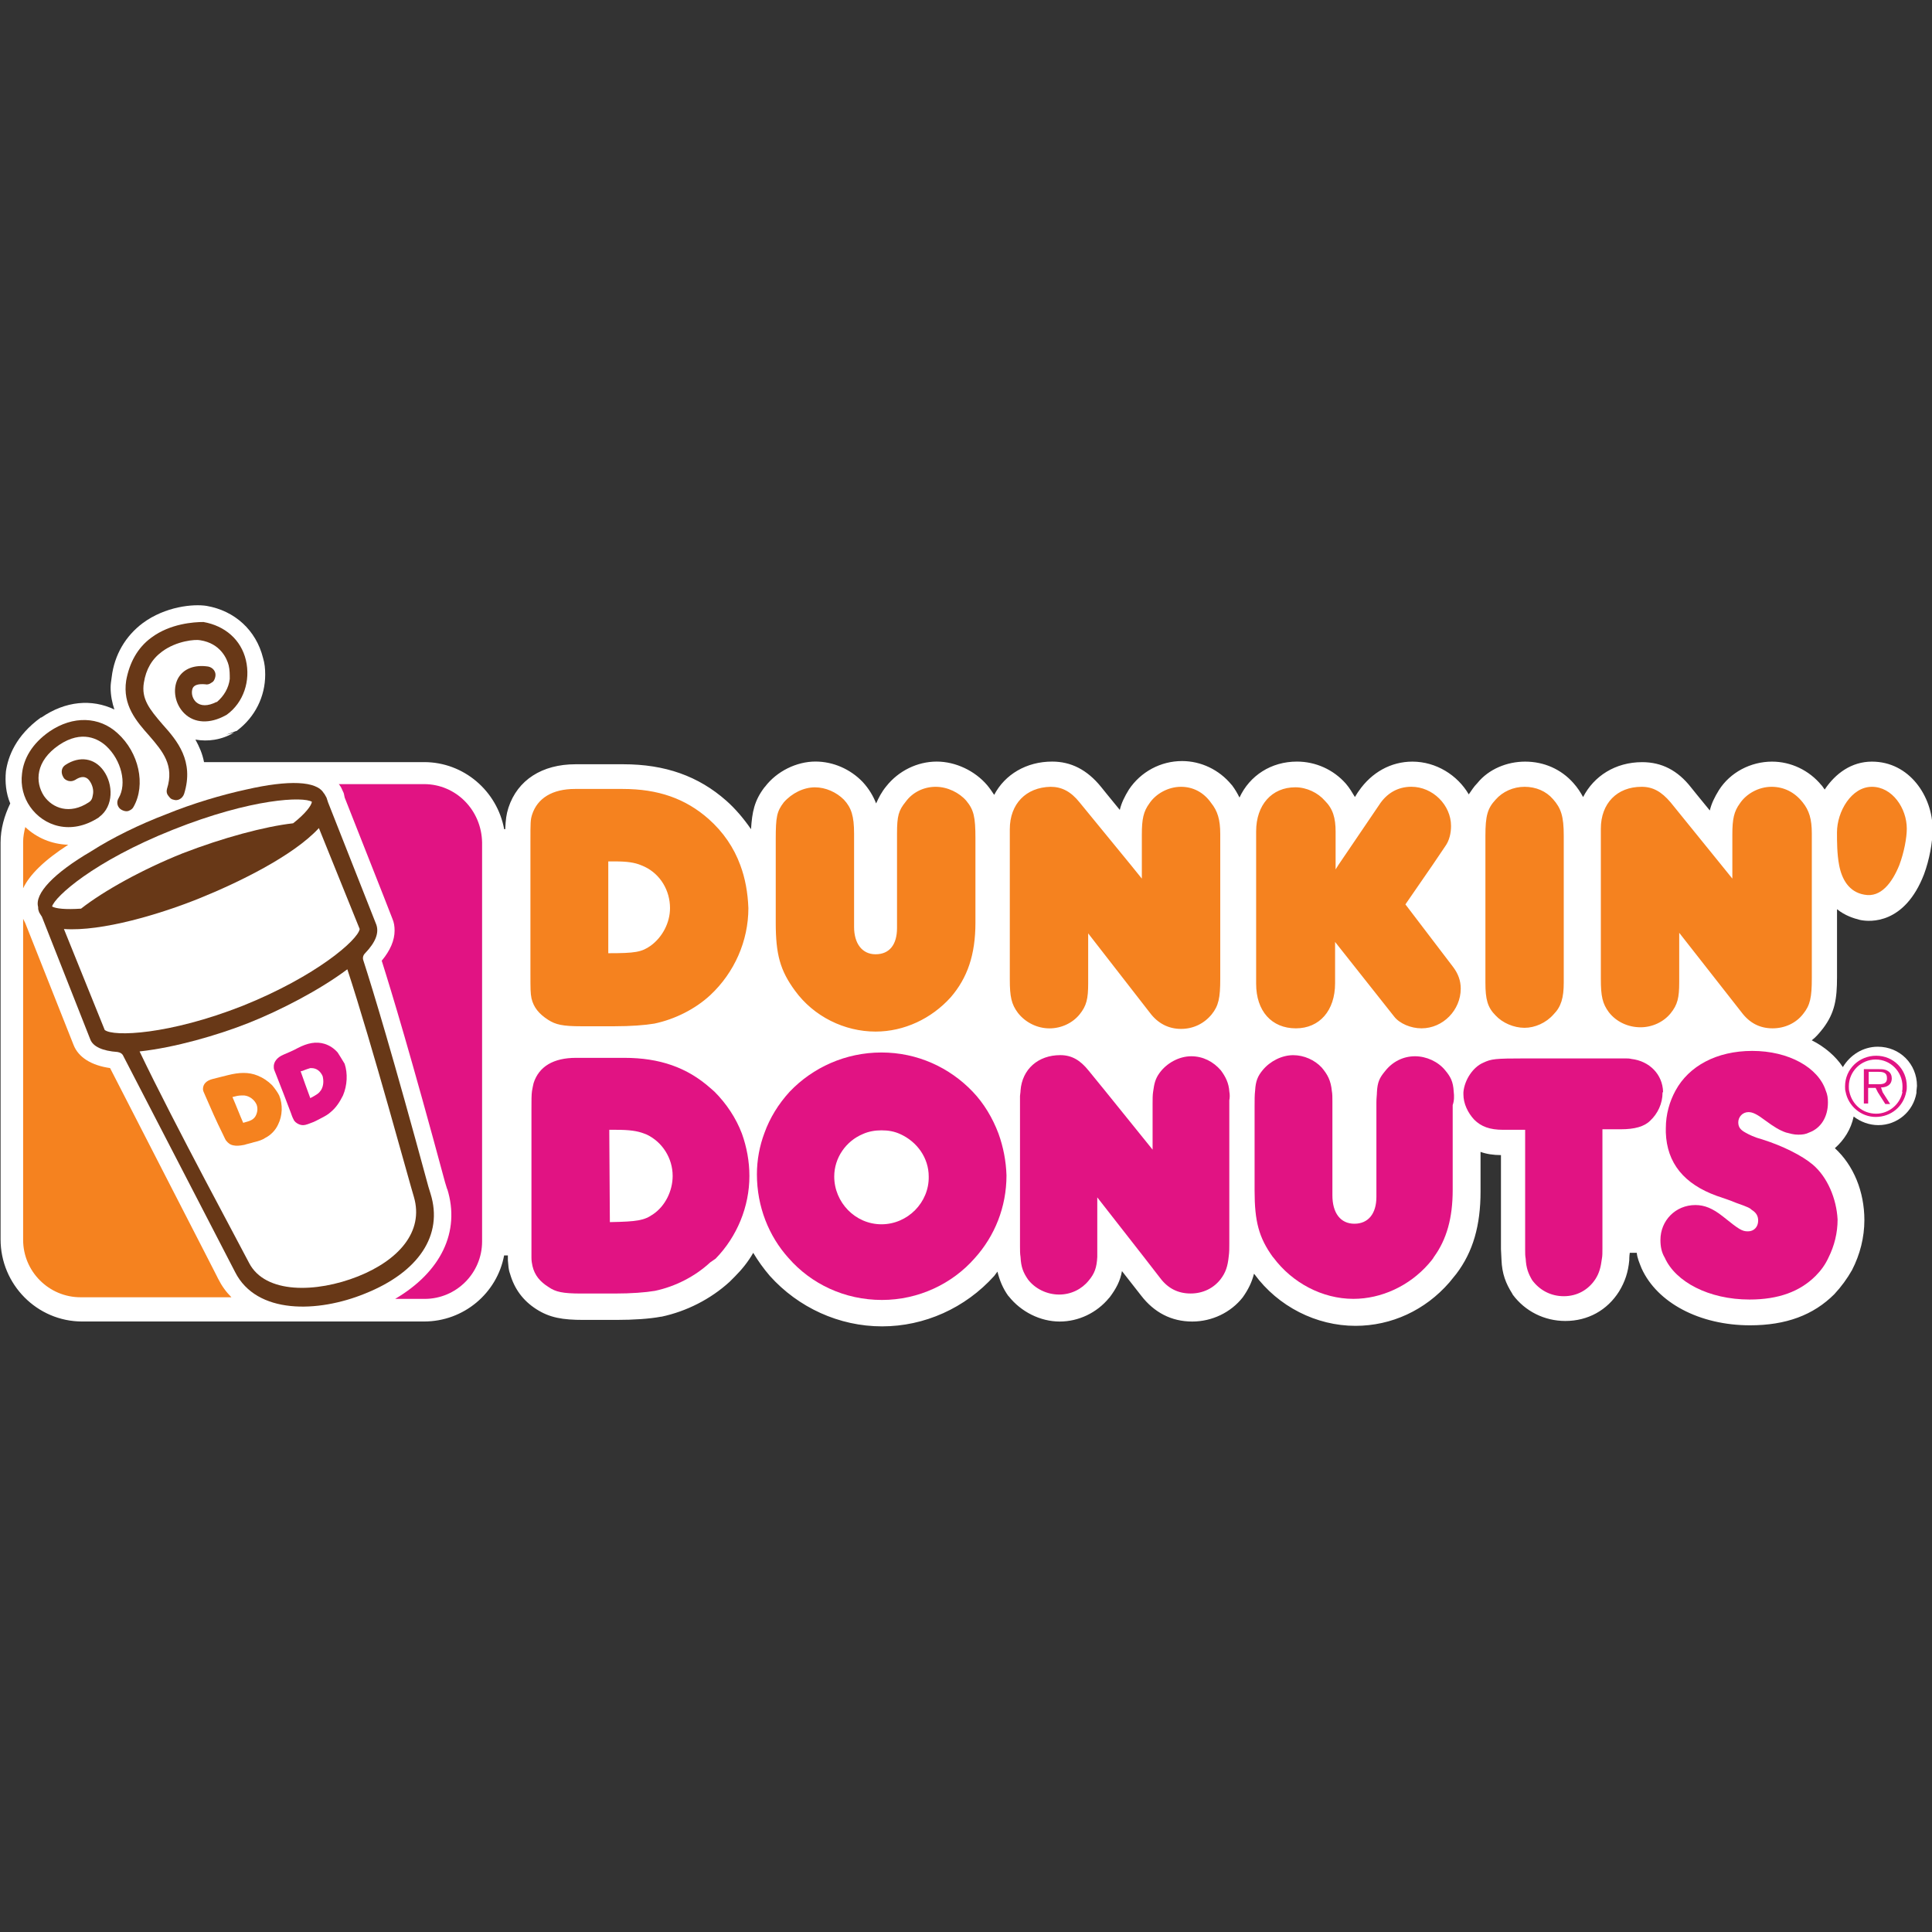 <?xml version="1.0" encoding="utf-8"?>
<!-- Generator: Adobe Illustrator 24.3.0, SVG Export Plug-In . SVG Version: 6.00 Build 0)  -->
<svg version="1.1" id="Layer_1" xmlns="http://www.w3.org/2000/svg" xmlns:xlink="http://www.w3.org/1999/xlink" x="0px" y="0px"
	 viewBox="0 0 512 512" style="enable-background:new 0 0 512 512;" xml:space="preserve">
<rect x="0" y="0" width="512" height="512" fill="#333333" stroke="none"/>
<style type="text/css">
	.st0{fill:#FFFFFF;}
	.st1{fill:#F5821F;}
	.st2{fill:#E11383;}
	.st3{fill:#683817;}
</style>
<g id="XMLID_1_">
	<path class="st0" d="M298.9,209.22L298.9,209.22l0.14-0.14L298.9,209.22 M141.98,347.07L141.98,347.07l-0.14-0.14L141.98,347.07z
		 M356.37,207.37L356.37,207.37l0.14,0.28L356.37,207.37z M483.13,272.53c3.13-4.13,3.7-7.82,3.7-13.51v-18.07
		c2.13,1.71,4.41,2.42,6.12,2.85c2.7,0.57,11.81,1.14,16.93-12.09c1.42-3.84,2.28-8.39,2.28-11.95c0-8.68-6.12-17.92-16.08-17.92
		c-5.41,0-9.67,3.13-12.52,7.4l-0.71-1l-0.14-0.14c-3.27-3.98-8.11-6.26-13.09-6.26c-5.69,0-11.1,2.85-14.08,7.54
		c-1.14,1.85-1.99,3.56-2.42,5.41c-2.7-3.27-4.98-6.12-4.98-6.12c-3.56-4.55-7.82-6.69-12.95-6.69c-7.11,0-12.8,3.7-15.65,9.25
		c-0.71-1.28-1.42-2.42-2.56-3.7c-3.27-3.7-7.82-5.69-12.8-5.69c-4.84,0-9.67,1.99-12.66,5.69c-1,1-1.56,1.99-2.28,2.99
		c-2.99-5.12-8.68-8.68-14.94-8.68c-5.69,0-10.81,2.85-14.23,7.82c0,0-0.43,0.57-1,1.56c-0.71-1.14-1.42-2.42-2.42-3.56
		c-3.27-3.7-7.97-5.83-12.95-5.83c-6.83,0-12.52,3.7-15.22,9.53c-0.57-1.14-1.14-2.13-1.99-3.27l-0.14-0.14
		c-3.27-3.98-8.11-6.26-13.09-6.26c-5.69,0-10.95,2.85-14.08,7.54c-1.14,1.85-1.99,3.56-2.42,5.41c-2.7-3.27-4.98-6.12-4.98-6.12
		c-3.7-4.55-7.97-6.69-12.95-6.69c-6.83,0-12.52,3.41-15.36,8.82c-0.57-0.85-1.14-1.71-1.85-2.56c-3.27-3.84-8.39-6.26-13.37-6.26
		c-5.12,0-10.1,2.42-13.37,6.54c-1.28,1.56-1.99,2.99-2.7,4.55c-0.71-1.85-1.85-3.84-3.56-5.69c-3.27-3.41-7.82-5.41-12.52-5.41
		c-4.98,0-10.24,2.56-13.37,6.69l-0.14,0.14c-2.7,3.56-3.27,6.54-3.56,11.1c-1.85-2.7-4.13-5.41-6.54-7.54
		c-7.4-6.54-16.22-9.67-27.31-9.67h-12.66c-8.82,0-15.36,4.13-17.78,11.52c-0.57,1.85-0.71,2.99-0.85,5.69h-0.28
		c-1.85-10.1-10.67-17.78-21.2-17.78H54.07c-0.43-2.28-1.28-4.13-2.28-5.97c3.27,0.57,6.83,0.14,10.24-1.85l-2.13,0.57l2.7-1h0.14
		l0,0l0.14-0.14c4.69-3.56,7.4-8.96,7.4-14.8c0-1.56-0.14-2.99-0.57-4.41c-1.85-7.4-7.54-12.52-14.94-13.8
		c-3.56-0.57-10.95,0.14-16.93,4.55c-4.55,3.41-7.54,8.39-8.25,14.37c-0.14,1-0.28,1.85-0.28,2.7c0,2.13,0.43,4.13,1,5.83
		c-5.97-2.85-12.95-2.28-19.35,2.13h-0.14c-6.69,4.84-8.68,10.39-9.25,14.23c-0.28,2.85,0,5.83,1.14,8.54
		c-1.56,3.27-2.56,6.69-2.56,10.39v105.13c0,11.95,9.67,21.77,21.62,21.77h90.62c10.53,0,19.35-7.54,21.2-17.5h1v1.28
		c0.14,1.42,0.14,2.42,0.57,3.56c1.14,3.98,3.41,7.11,6.97,9.39c3.56,2.28,6.97,2.85,12.52,2.85h8.68c4.55,0,8.82-0.28,11.81-0.85
		h0.14c6.69-1.42,13.09-4.69,18.07-9.25l1.28-1.28l0.14-0.14c1.85-1.85,3.56-3.98,4.84-6.26c1.28,2.13,2.7,4.13,4.41,6.12
		c7.54,8.39,18.35,13.37,29.73,13.37c11.24,0,22.05-4.84,29.73-13.37l0.85-1.14c0.57,2.28,1.42,4.41,2.85,6.4l0.14,0.14
		c3.27,4.13,8.39,6.69,13.51,6.69c4.98,0,9.82-2.28,13.09-6.26l0.14-0.14c1.71-2.28,2.85-4.41,3.27-6.97l5.12,6.54
		c3.41,4.41,7.97,6.83,13.51,6.83c5.26,0,10.24-2.42,13.37-6.4c1.42-1.99,2.42-3.98,2.99-6.26l0,0l0.14,0.14
		c6.26,8.54,16.36,13.66,26.75,13.66c9.53,0,18.49-4.13,24.9-11.52l1.85-2.28c4.41-5.83,6.4-12.8,6.4-21.77v-10.53
		c1.56,0.57,3.41,0.85,5.41,0.85c0,8.39,0,24.9,0,24.9l0.14,2.85c0.14,3.7,1.14,6.26,2.85,8.96l0.14,0.28
		c3.27,4.41,8.39,6.97,13.94,6.97c5.98,0,11.1-2.85,14.23-7.82c1.56-2.56,2.42-5.12,2.7-8.25c0,0,0-1.14,0.14-1.99h1.85
		c0.14,1.42,0.71,2.7,1.28,4.13c4.13,9.1,15.36,15.08,28.74,15.08c9.53,0,16.79-2.7,22.34-8.25c1.85-1.99,3.41-4.13,4.69-6.4
		c2.13-4.13,3.27-8.68,3.27-13.23c0-7.54-2.85-14.51-7.82-19.06c2.42-2.13,4.27-4.98,4.98-8.39c1.85,1.42,4.13,2.28,6.54,2.28
		c4.98,0,9.25-3.56,10.1-8.54l0,0v-0.43l0.14-1.42c0-5.83-4.55-10.39-10.39-10.39c-3.98,0-7.4,2.28-9.25,5.41
		c-1.85-2.85-4.84-5.41-8.25-7.11C481.14,274.95,482.13,273.81,483.13,272.53z M497.35,292.73L497.35,292.73L497.35,292.73
		L497.35,292.73z M455.53,209.22L455.53,209.22L455.53,209.22L455.53,209.22z M391.23,207.51L391.23,207.51L391.23,207.51
		L391.23,207.51z"/>
	<path class="st1" d="M247.97,208.51c-3.13,0-6.12,1.42-7.97,3.98c-1.85,2.28-2.28,3.7-2.28,8.39v25.04c0,4.41-1.99,6.97-5.69,6.97
		c-3.56,0-5.69-2.85-5.69-7.26v-24.75c0-4.55-0.71-6.83-2.7-8.96c-1.99-1.99-4.84-3.27-7.68-3.27c-2.99,0-6.12,1.56-8.25,3.98
		c-1.85,2.42-2.13,3.84-2.13,9.82v22.05c0,8.39,1.14,12.66,5.12,18.07c4.98,6.83,13.09,10.81,21.34,10.81
		c7.54,0,14.8-3.41,19.92-9.1c4.41-5.12,6.54-11.24,6.54-19.77v-22.34c0-5.69-0.43-7.54-2.42-9.96
		C254.23,210.07,251.1,208.51,247.97,208.51 M196.19,229.28c-1.71-4.69-4.55-8.82-8.39-12.23c-6.12-5.41-13.37-7.97-22.76-7.97
		h-12.66c-5.97,0-9.96,2.42-11.38,6.83c-0.43,1.42-0.43,1.99-0.43,7.26v34.57c0,4.41,0,5.41,0.28,6.83
		c0.57,2.42,1.99,4.13,4.41,5.69c1.99,1.28,3.84,1.71,8.82,1.71h8.68c4.41,0,8.11-0.28,10.67-0.71c5.41-1.14,10.81-3.84,14.8-7.54
		c6.4-5.98,10.1-14.37,10.1-23.05C198.18,236.54,197.47,232.69,196.19,229.28z M169.87,229.28l1,0.43
		c4.13,1.99,6.69,6.26,6.69,10.95c0,3.84-1.99,7.68-5.12,9.96c-2.42,1.71-4.13,1.99-11.24,1.99v-24.33h1.71
		C166.17,228.28,168.16,228.57,169.87,229.28L169.87,229.28z M312.98,208.51c-3.41,0-6.69,1.85-8.39,4.41
		c-1.56,2.13-1.99,4.13-1.99,8.25v11.67l-2.99-3.7l-13.51-16.5c-2.28-2.85-4.69-4.13-7.68-4.13c-6.54,0.14-10.81,4.55-10.81,11.24
		v39.83c0,4.55,0.43,6.54,2.13,8.82c1.99,2.56,5.12,4.13,8.39,4.13c3.13,0,6.12-1.42,7.97-3.7c1.85-2.28,2.28-4.13,2.28-8.25v-13.23
		l16.36,21.05c2.13,2.85,4.98,4.27,8.25,4.27s6.12-1.42,8.11-3.84c1.85-2.28,2.28-4.41,2.28-9.39v-38.41c0-3.84-0.71-6.12-2.42-8.25
		C318.96,209.93,316.11,208.51,312.98,208.51z M372.45,239.67l7.26-10.53l3.27-4.84c1.14-1.56,1.56-3.56,1.56-5.41
		c0-5.55-4.84-10.39-10.53-10.39c-3.56,0-6.54,1.71-8.54,4.84l-10.81,15.93l-0.71,1.14v-9.96c0-3.7-0.71-6.12-2.85-8.25
		c-1.85-2.13-4.84-3.56-7.82-3.56c-6.26,0-10.39,4.69-10.39,11.67v40.4c0,7.26,4.13,11.81,10.53,11.81
		c6.26,0,10.39-4.69,10.39-11.95v-10.95l15.65,19.77c1.42,1.85,4.41,3.13,7.26,3.13c5.69,0,10.39-4.84,10.39-10.53
		c0-2.13-0.71-3.98-1.99-5.69L372.45,239.67z M469.47,208.51c-3.41,0-6.69,1.85-8.39,4.41c-1.56,2.13-1.99,4.13-1.99,8.25v11.67
		l-2.99-3.7l-13.37-16.5c-2.42-2.85-4.69-4.13-7.68-4.13c-6.54,0-10.81,4.41-10.81,11.1v39.83c0,4.55,0.43,6.54,2.13,8.82
		c1.99,2.56,5.12,3.98,8.39,3.98c3.13,0,6.12-1.42,7.97-3.7c1.85-2.28,2.28-4.13,2.28-8.25V247.2l16.5,21.05
		c2.13,2.85,4.84,4.27,8.25,4.27c3.27,0,6.26-1.42,8.11-3.84c1.85-2.28,2.28-4.41,2.28-9.39v-38.41c0-3.84-0.71-6.12-2.42-8.25
		C475.59,209.93,472.74,208.51,469.47,208.51z M496.07,208.51c-5.41,0-9.25,6.54-9.25,12.09c0,2.42,0,5.69,0.57,8.68
		c0.71,3.7,2.56,7.11,6.69,7.82c4.41,0.85,7.4-3.27,9.25-7.82l0,0c1.28-3.41,1.99-7.26,1.99-9.67
		C505.32,214.2,501.48,208.51,496.07,208.51z M404.03,208.51c-2.99,0-5.83,1.28-7.68,3.41c-2.13,2.28-2.7,4.27-2.7,9.53v38.98
		c0,4.41,0.57,6.54,2.7,8.68c1.85,1.99,4.84,3.27,7.68,3.27c2.7,0,5.69-1.28,7.68-3.56c1.99-1.99,2.7-4.41,2.7-8.39v-38.98
		c0-5.12-0.71-7.26-2.85-9.67C409.72,209.65,407.02,208.51,404.03,208.51z"/>
	<path id="XMLID_25_" class="st2" d="M385.25,289.31c-0.14-2.7-0.85-3.98-2.28-5.69c-1.85-2.28-4.98-3.7-7.97-3.7
		c-3.13,0-5.98,1.42-7.97,3.98c-1.42,1.71-1.99,2.85-2.13,5.55c0,0.71-0.14,1.56-0.14,2.7v25.04c0,4.41-2.13,7.11-5.83,7.11
		s-5.83-2.85-5.83-7.54v-24.9c0-1,0-1.99-0.14-2.7c-0.28-2.85-1.14-4.41-2.7-6.26c-1.85-1.99-4.69-3.27-7.54-3.27
		c-2.99,0-6.12,1.56-8.11,3.98c-1.28,1.56-1.85,2.85-1.99,5.41c-0.14,1.14-0.14,2.42-0.14,4.27v22.19c0,8.25,1.14,12.52,4.84,17.64
		l0.14,0.14c4.98,6.69,12.95,10.95,21.2,10.95c7.4,0,14.8-3.41,19.92-9.25c0.57-0.71,1.14-1.28,1.42-1.85
		c3.41-4.69,4.98-10.39,4.98-17.78v-22.48C385.39,291.73,385.39,290.45,385.25,289.31"/>
	<path class="st2" d="M498.49,288.18c1.56,0,2.85-0.71,2.85-2.42c0-0.71-0.28-1.56-1.14-1.99c-0.71-0.43-1.42-0.43-2.28-0.43h-3.98
		v9.1h1.14v-4.13h1.99l0.57,1.14l1.99,3.13h1.28l-1.99-3.13L498.49,288.18 M496.93,287.32h-1.71v-3.27h2.56
		c1.14,0,2.28,0.14,2.28,1.56C500.2,287.61,498.21,287.32,496.93,287.32z"/>
	<path id="XMLID_22_" class="st2" d="M505.18,289.31c0.14-0.43,0.14-1,0.14-1.42c0-4.55-3.56-8.11-8.11-8.11s-8.25,3.56-8.25,8.11
		c0,0.57,0,1,0.14,1.42c0.71,3.84,4.13,6.69,7.97,6.69C501.2,296,504.47,293.16,505.18,289.31h-1c-0.57,3.27-3.56,5.83-6.97,5.83
		c-3.56,0-6.4-2.42-7.11-5.83c-0.14-0.43-0.14-1-0.14-1.42c0-3.98,3.27-7.11,7.11-7.11c3.98,0,7.11,3.27,7.11,7.11
		c0,0.57,0,1-0.14,1.42H505.18"/>
	<path class="st2" d="M189.64,333.56c5.69-5.83,8.96-13.8,8.96-21.91c0-3.84-0.71-7.68-1.99-11.24l0,0
		c-1.56-4.13-4.13-7.97-7.26-11.1l0,0l-1.14-1c-6.12-5.41-13.37-7.97-22.76-7.97h-12.8c-5.97,0-9.82,2.28-11.24,6.69
		c-0.14,0.71-0.28,1.14-0.43,2.13l0,0c-0.14,1-0.14,2.42-0.14,4.98v34.71c0,2.28,0,3.56,0,4.41c0,1,0.14,1.56,0.28,2.28
		c0.57,2.42,1.99,4.13,4.27,5.55c1.85,1.28,3.7,1.71,8.68,1.71h8.82c4.41,0,8.11-0.28,10.67-0.71c5.41-1.14,10.67-3.84,14.65-7.54
		L189.64,333.56L189.64,333.56 M161.47,300.41v-1h1.85c3.41,0,5.55,0.28,7.4,1l0,0l0.71,0.28c4.13,1.99,6.83,6.26,6.83,10.95
		c0,3.98-1.99,7.97-5.12,10.1c-2.42,1.71-4.27,1.99-11.38,2.13h-0.14L161.47,300.41L161.47,300.41z"/>
	<path class="st2" d="M264.61,300.41c-1.56-4.13-3.84-7.97-6.83-11.1c-6.12-6.4-14.65-10.39-24.18-10.39s-18.21,3.98-24.33,10.39
		l0,0c-2.99,3.27-5.26,6.97-6.69,10.95l0,0c-1.28,3.41-1.99,7.11-1.99,10.95c0,8.54,3.13,16.36,8.39,22.19l0,0
		c5.97,6.83,14.8,11.1,24.75,11.1c9.67,0,18.64-4.27,24.61-11.1c5.26-5.83,8.39-13.51,8.39-21.91
		C266.61,307.67,265.89,303.97,264.61,300.41 M233.6,324.45c-6.97,0-12.52-5.83-12.52-12.66c0-4.98,3.13-9.39,7.54-11.24
		c1.56-0.71,3.27-1,4.98-1c1.85,0,3.41,0.28,4.98,1c4.41,1.99,7.54,6.26,7.54,11.24C246.26,318.62,240.57,324.45,233.6,324.45z"/>
	<path id="XMLID_17_" class="st2" d="M325.79,289.31c-0.14-2.28-1-3.98-2.28-5.69c-1.99-2.28-4.69-3.7-7.82-3.7
		c-3.27,0-6.54,1.85-8.39,4.41c-1.14,1.56-1.42,2.85-1.71,4.98l0,0c-0.14,0.85-0.14,1.99-0.14,3.13v12.23l-3.56-4.41l-8.96-11.1
		l-4.41-5.41c-2.28-2.85-4.55-4.13-7.54-4.13c-5.83,0-10.1,3.7-10.53,9.39c0,0.57-0.14,1.14-0.14,1.42v39.83
		c0,1.14,0,1.99,0.14,2.85c0.14,2.7,0.71,4.13,1.99,5.98c1.85,2.42,4.98,3.98,8.25,3.98c3.13,0,5.98-1.42,7.82-3.7
		c1.56-1.85,2.13-3.41,2.28-6.26c0-0.57,0-1.28,0-1.99v-13.8l12.23,15.65l4.41,5.69c2.13,2.85,4.84,4.13,8.11,4.13
		c3.27,0,6.12-1.42,7.97-3.84c1.28-1.71,1.85-3.27,2.13-6.12c0.14-1,0.14-1.99,0.14-3.27v-37.98
		C325.93,290.88,325.93,290.03,325.79,289.31"/>
	<path id="XMLID_16_" class="st2" d="M440.73,289.31c-0.14-4.55-3.56-8.11-8.39-8.68c-0.57-0.14-1-0.14-1.85-0.14
		c-0.85,0-2.28,0-5.26,0h-20.91c-8.25,0-9.1,0.14-11.24,1.14c-2.7,1.14-4.98,4.55-5.26,7.82l0,0v0.57c0,2.42,1.14,4.84,2.85,6.69
		c1.85,1.85,4.13,2.7,7.68,2.7h5.83v31.72c0,1,0,1.71,0.14,2.42c0.14,2.56,0.71,3.98,1.71,5.69c1.99,2.7,4.98,4.27,8.39,4.27
		c3.56,0,6.54-1.71,8.39-4.55c1-1.56,1.42-3.13,1.71-5.41c0.14-0.71,0.14-1.56,0.14-2.7v-31.58h4.84c3.7,0,6.26-0.71,7.82-2.28
		c1.99-1.85,3.27-4.55,3.27-7.4L440.73,289.31"/>
	<path id="XMLID_15_" class="st2" d="M480.43,308.66c-2.85-2.42-7.97-4.98-13.37-6.69c-2.13-0.57-3.56-1.28-4.55-1.85l0,0
		c-1.28-0.71-1.85-1.42-1.85-2.7c0-1.42,1.14-2.7,2.7-2.7c1.14,0,2.28,0.57,4.55,2.28c2.13,1.56,3.7,2.56,5.41,3.13l0,0
		c1.14,0.28,1.99,0.57,3.27,0.57c1.14,0,1.99-0.14,2.85-0.57l0,0c3.13-1.14,4.98-4.13,4.98-7.97c0-1.14-0.14-2.13-0.57-3.13
		c-1.99-6.12-9.82-10.53-19.49-10.53c-9.39,0-16.79,3.98-20.34,10.53l0,0c-1.56,2.85-2.56,6.26-2.56,9.96v1.14l0,0
		c0.28,8.11,4.84,13.66,13.51,16.79c1.71,0.57,3.41,1.14,5.12,1.85c3.27,1.14,3.7,1.42,4.13,1.85c1.14,0.71,1.71,1.56,1.71,2.85
		c0,1.71-1.14,2.85-2.7,2.85c-1.56,0-2.28-0.43-6.69-3.98c-2.7-2.13-4.84-2.99-7.26-2.99c-5.26,0-9.25,4.13-9.25,9.25
		c0,1.71,0.28,3.27,1.14,4.69l0,0c2.85,6.4,11.67,11.1,22.48,11.1c7.68,0,13.37-2.13,17.5-6.26c1.42-1.42,2.56-2.99,3.41-4.84
		c1.56-3.13,2.42-6.54,2.42-10.1C486.69,317.62,484.27,311.93,480.43,308.66"/>
	<path id="XMLID_14_" class="st1" d="M18.08,223.87c-4.41-0.14-8.39-1.85-11.38-4.69c-0.28,1.14-0.57,2.56-0.57,3.84v12.38
		C7.83,231.84,11.67,228,18.08,223.87"/>
	<path id="XMLID_13_" class="st1" d="M29.17,283.05c-4.98-0.71-8.39-2.85-9.67-6.12l-12.8-32.29l-0.57-1.14v85.07
		c0,8.39,6.83,15.22,15.22,15.22h39.98c-1.42-1.42-2.56-2.99-3.56-4.98C57.91,338.96,33.44,291.45,29.17,283.05"/>
	<path id="XMLID_12_" class="st2" d="M112.39,207.8H89.77l0.14,0.14c0.43,0.57,0.71,1.14,1,1.85c0.28,0.43,0.28,1,0.43,1.56
		c10.95,27.74,12.52,31.72,12.66,32.15l0,0v0.14v-0.14c0.43,1,0.57,1.99,0.57,3.13c0,2.56-1.14,5.26-3.41,7.97
		c2.7,8.54,7.82,25.46,16.79,58.75l0.57,1.85v-0.14c3.56,11.38-1.71,22.05-13.8,29.16h7.82c8.39,0,15.22-6.83,15.22-15.22V223.3
		C127.62,214.63,120.79,207.8,112.39,207.8"/>
	<path id="XMLID_11_" class="st3" d="M65.31,209.22L65.31,209.22c-6.54,1.42-14.23,3.7-21.2,6.54c-7.11,2.7-14.37,6.26-19.92,9.82
		c-9.96,5.83-15.08,11.24-14.08,14.8v0.28c0,0.43,0.14,0.71,0.28,1.14l0.43,0.71l0.28,0.43l12.8,32.44
		c0.71,1.99,3.27,3.13,7.26,3.41c0.71,0.14,1.28,0.43,1.56,1.14l29.59,57.19c5.69,11.24,21.91,10.81,34.43,5.69
		c14.23-5.69,20.77-15.51,17.36-26.46l-0.57-1.85c-9.53-35.14-14.65-51.93-17.21-59.89c-0.28-0.71-0.14-1.42,0.43-1.99
		c2.85-2.99,3.7-5.41,2.99-7.54l-12.8-32.44l-0.14-0.43l-0.28-0.85l-0.57-1l-0.14-0.14C83.94,206.94,76.54,206.66,65.31,209.22"/>
	<path id="XMLID_10_" class="st3" d="M40.13,168.96c-3.7,2.7-5.83,6.69-6.69,11.38c-1,6.54,2.7,10.81,6.12,14.65
		c3.56,4.13,6.69,7.82,4.69,14.08c-0.14,0.57-0.14,1.14,0.28,1.71c0.43,0.57,0.71,1,1.42,1.14c1.14,0.43,2.42-0.28,2.85-1.56
		c2.7-8.68-1.85-14.08-5.69-18.35c-3.56-4.13-5.69-6.83-4.98-11.1c0.57-3.56,2.13-6.26,4.84-8.25c3.84-2.85,8.82-3.27,10.1-2.99
		c5.41,0.85,7.11,4.98,7.54,6.69c0.28,1.14,0.28,2.42,0.28,3.56c-0.28,2.42-1.56,4.55-3.41,6.12h-0.14c-2.28,1.14-4.13,1.14-5.41,0
		c-1.14-1.14-1.28-2.7-0.85-3.7c0.43-0.85,1.56-1.14,3.27-1c0.57,0.14,1.14,0,1.71-0.43c0.57-0.28,0.85-0.85,1-1.56
		c0.28-1.28-0.57-2.42-1.85-2.7c-3.7-0.57-6.69,0.57-8.11,3.27c-1.42,2.85-0.71,6.69,1.71,9.1c2.7,2.7,6.83,2.85,10.95,0.57
		l0.28-0.14c4.55-3.27,6.4-9.1,5.12-14.51c-1.28-5.41-5.55-9.1-11.24-10.1C51.36,164.84,45.1,165.26,40.13,168.96"/>
	<path id="XMLID_9_" class="st3" d="M13.1,193.86c-4.69,3.27-6.83,7.26-7.26,11.1c-0.43,3.27,0.43,6.4,2.13,8.82
		c3.56,5.12,10.81,7.68,18.21,2.85l0.14-0.14c3.84-2.85,3.7-8.68,1.14-12.23c-2.42-3.41-6.4-3.98-10.1-1.56
		c-1.14,0.71-1.28,2.13-0.57,3.27c0.28,0.57,0.85,0.85,1.42,1c0.71,0.14,1.14,0,1.71-0.28c2.13-1.42,3.27-0.57,3.84,0.28
		c0.71,1,1.14,2.42,0.85,3.7c-0.14,1-0.43,1.56-1.14,1.99c-4.98,3.27-9.53,1.56-11.81-1.71c-2.42-3.7-2.28-9.25,3.98-13.51
		c6.12-4.13,10.53-1.56,12.52,0.28c3.98,3.7,5.55,9.96,3.27,13.8c-0.71,1.14-0.28,2.56,0.85,3.13c0.57,0.28,1.14,0.43,1.71,0.28
		c0.71-0.28,1.14-0.57,1.42-1.14c3.27-5.83,1.42-14.37-4.27-19.49C26.33,189.87,19.36,189.59,13.1,193.86"/>
	<path id="XMLID_8_" class="st0" d="M77.68,218.18c-7.54,0.85-18.64,3.84-29.31,7.97c-10.67,4.27-20.91,9.96-26.89,14.65
		c-4.13,0.28-6.69,0-7.68-0.57c0.71-2.56,10.95-11.95,32.01-20.34c21.05-8.39,34.71-8.82,36.85-7.4
		C82.52,213.49,80.95,215.62,77.68,218.18"/>
	<path id="XMLID_7_" class="st0" d="M109.69,317.2c2.7,9.25-4.13,16.79-14.8,21.05c-11.1,4.41-24.61,4.69-28.88-3.56
		c-1.42-2.85-19.92-36.99-29.02-56.05c9.25-1,20.63-4.27,28.88-7.54s18.78-8.68,26.18-14.23C98.6,276.8,108.7,314.07,109.69,317.2"
		/>
	<path id="XMLID_6_" class="st0" d="M64.31,266.55c-19.49,7.68-34.29,8.25-36.56,6.4l-10.81-26.75c10.1,0.71,25.61-3.98,35.85-8.11
		s24.9-11.24,31.72-18.64l10.81,26.75C94.9,249.05,83.8,258.73,64.31,266.55"/>
	<path class="st1" d="M72.13,287.61c-1.14-1.14-2.42-1.99-3.84-2.56c-2.42-1-4.98-0.85-7.82-0.14c-1.28,0.28-2.7,0.71-3.98,1
		c-1.85,0.43-2.7,1.42-2.7,2.7c0,0.43,0.14,0.71,0.71,1.99c1.42,3.27,2.85,6.54,4.41,9.67c0.57,1.14,0.71,1.56,1,1.99
		c0.57,0.71,1.14,1.14,1.99,1.28c0.71,0.14,1.42,0.14,2.85-0.14c0.85-0.28,1.71-0.43,2.56-0.71c1.28-0.28,2.42-0.71,2.99-1.14
		c1.42-0.71,2.7-1.99,3.41-3.56c1.14-2.28,1.28-5.26,0.28-7.68C73.56,289.46,72.85,288.46,72.13,287.61 M67.58,296
		c-0.57,0.71-1,1-3.13,1.56c-1-2.28-1.85-4.55-2.85-6.83l0.57-0.14c1-0.28,1.56-0.28,2.28-0.28h0.28c1.42,0.14,2.7,1.14,3.27,2.42
		C68.44,293.87,68.15,295.15,67.58,296z"/>
	<path class="st2" d="M89.49,278.93c-1-1.14-2.13-1.85-3.41-2.28c-2.28-0.71-4.55-0.28-7.26,1.14c-1.28,0.71-2.42,1.14-3.7,1.71
		c-1.71,0.71-2.7,1.99-2.56,3.41c0,0.43,0.14,0.71,0.71,2.13c1.28,3.27,2.56,6.54,3.84,9.96c0.43,1.28,0.57,1.42,0.85,1.99
		c0.43,0.57,1.14,1,1.85,1.14c0.71,0.14,1.28,0,2.7-0.57c0.85-0.28,1.56-0.71,2.42-1.14c1.14-0.57,2.13-1.14,2.7-1.71
		c1.42-1.14,2.42-2.7,3.27-4.41c1.14-2.7,1.28-5.83,0.43-8.39C90.63,280.78,90.06,279.78,89.49,278.93 M85.08,288.89
		c-0.57,0.85-1,1.14-2.85,2.13c-0.85-2.28-1.71-4.69-2.56-7.11l0.57-0.14c1-0.43,1.56-0.57,1.99-0.71h0.28
		c1.42,0,2.42,0.85,2.99,2.13C85.79,286.33,85.79,287.75,85.08,288.89z"/>
</g>
</svg>
